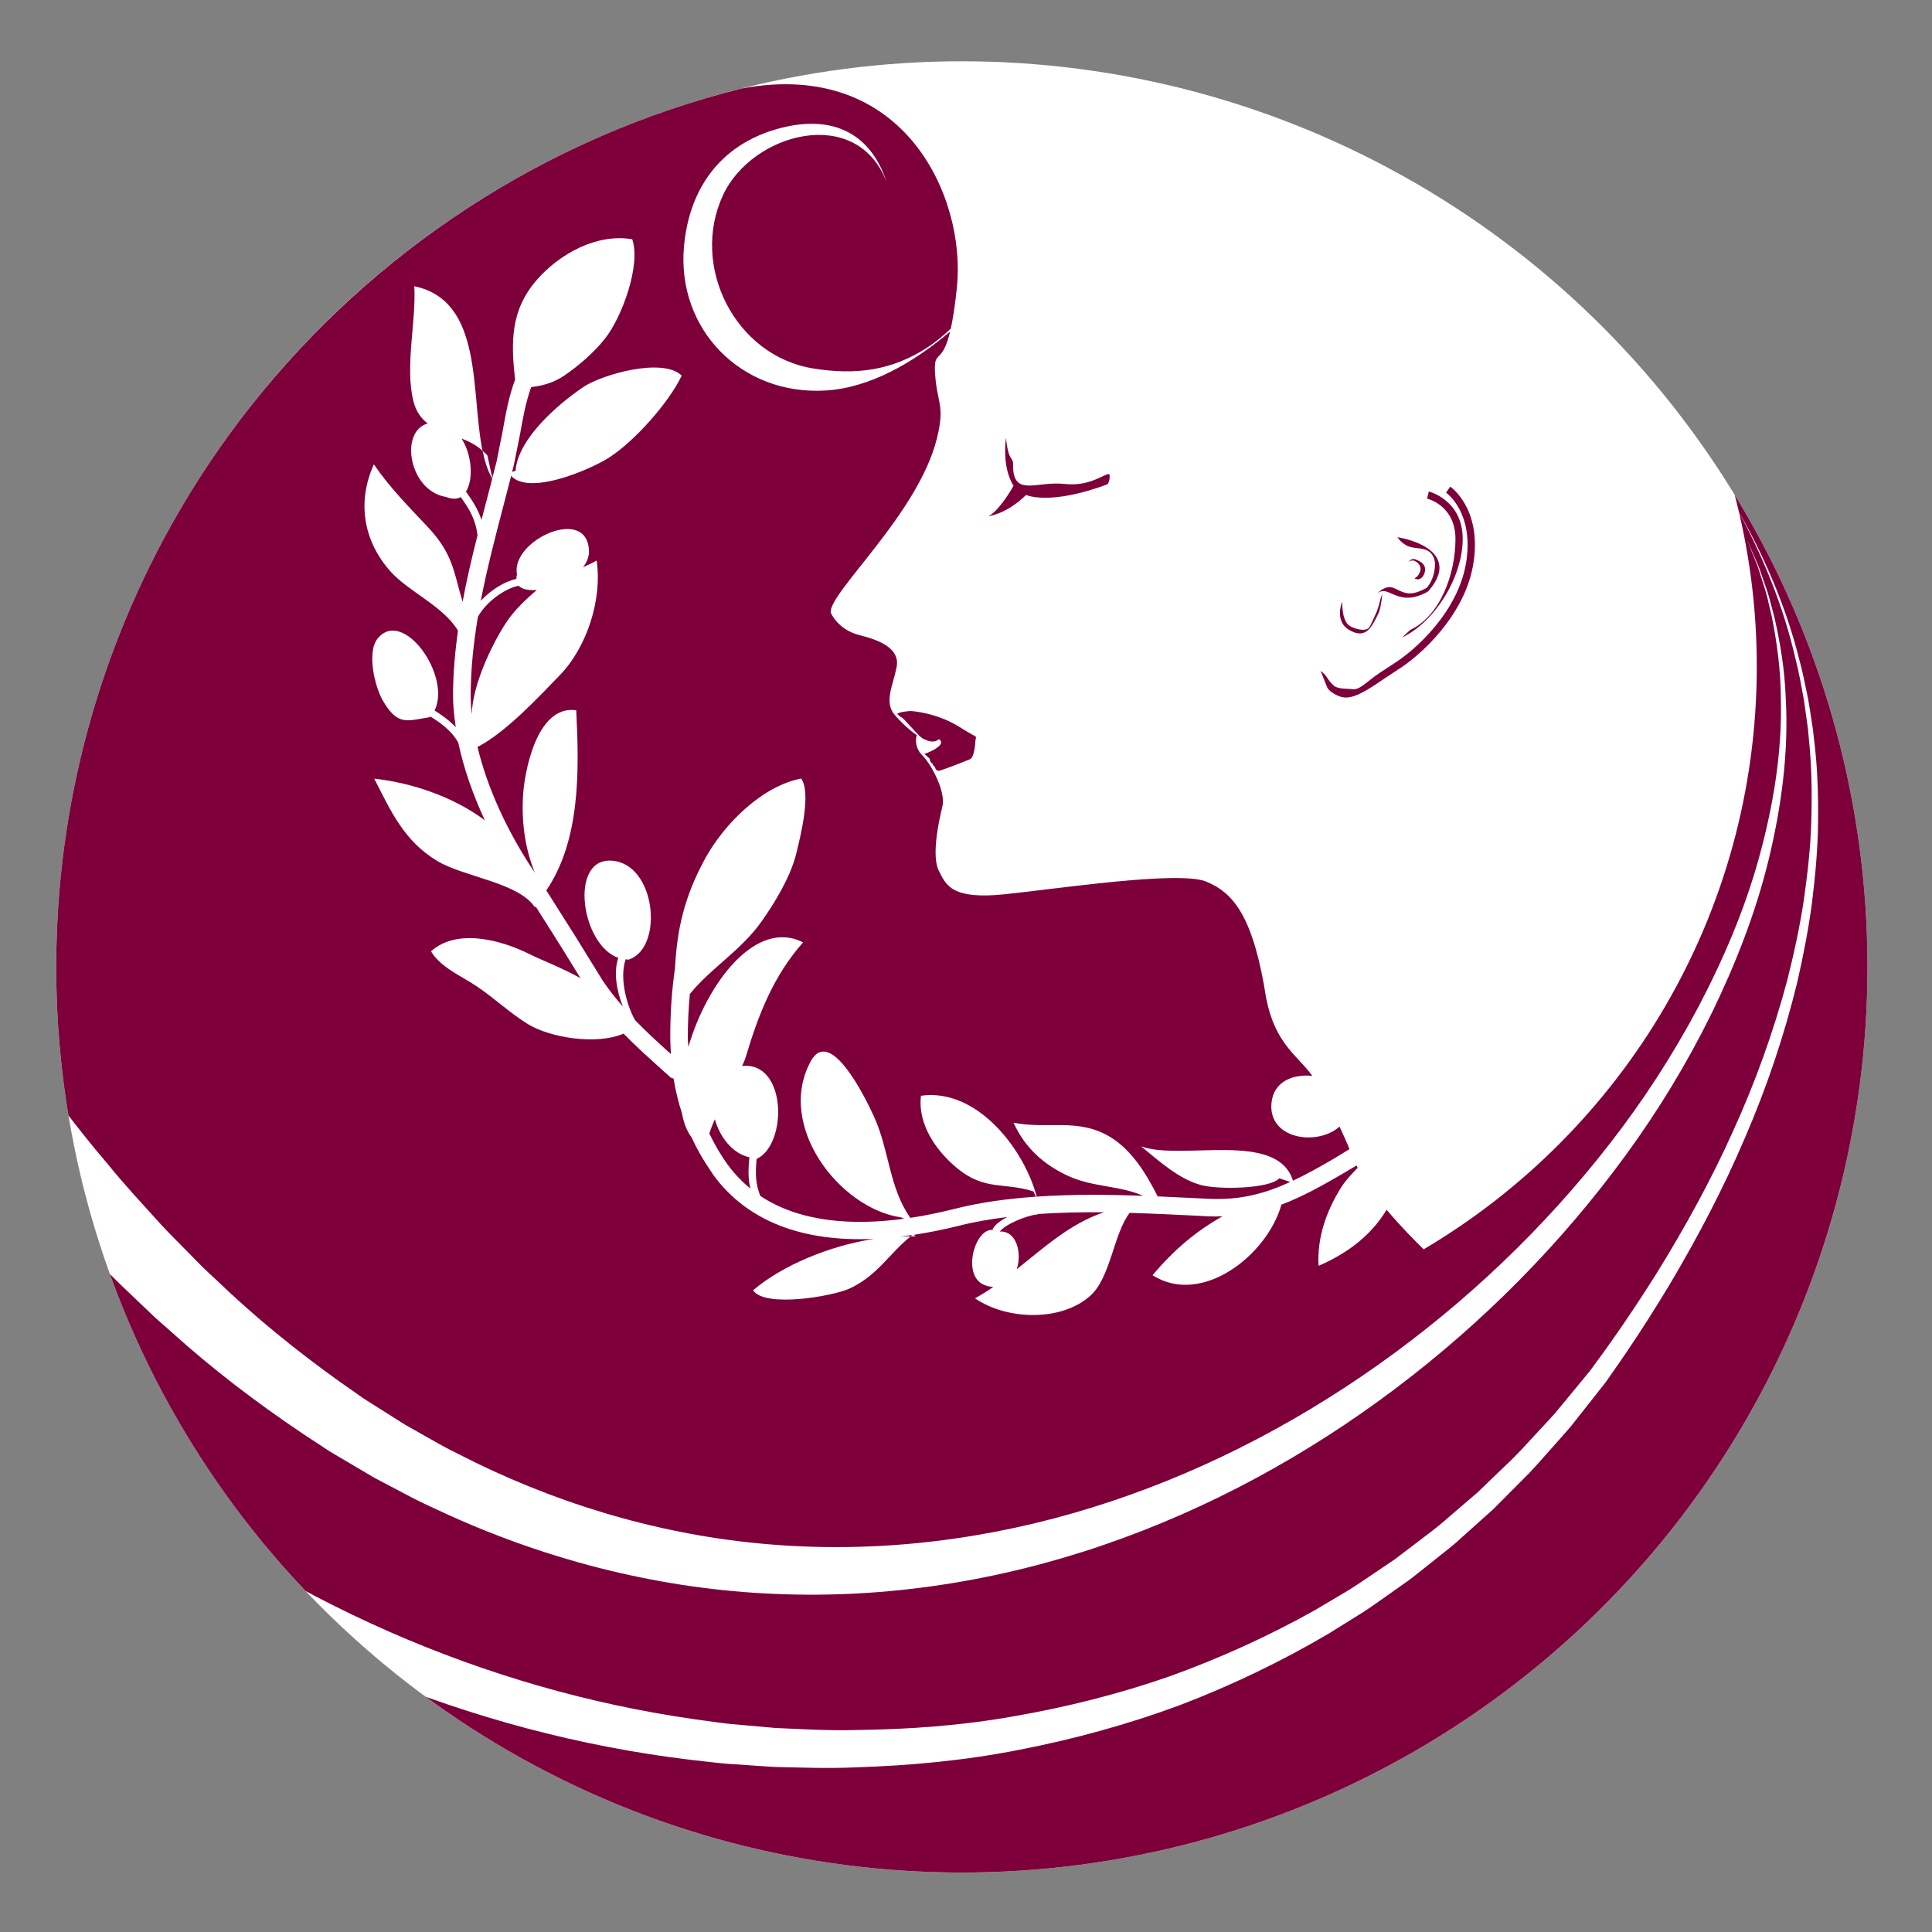 <?xml version="1.0" encoding="UTF-8"?>
<svg xmlns="http://www.w3.org/2000/svg" xmlns:xlink="http://www.w3.org/1999/xlink" version="1.1" id="レイヤー_1" x="0px" y="0px" viewBox="0 0 320 320" style="enable-background:new 0 0 320 320;" xml:space="preserve">
<rect x="0" y="0" width="320" height="320" fill="#808080" stroke="none"/>
<style type="text/css">
	.st0{clip-path:url(#SVGID_2_);}
	.st1{fill:#7D003A;}
	.st2{fill:#FFFFFF;}
	.st3{fill:none;}
</style>
<g>
	<defs>
		<circle id="SVGID_1_" cx="159.31" cy="160.15" r="150"></circle>
	</defs>
	<clipPath id="SVGID_2_">
		<use xlink:href="#SVGID_1_" style="overflow:visible;"></use>
	</clipPath>
	<g class="st0">
		<path class="st1" d="M241.23,181.1c-0.05,0.02-0.1,0-0.15,0.02c-0.11,0.03-0.23,0.05-0.33,0.09L241.23,181.1z"></path>
		<path class="st1" d="M242.23,177.5c0.05,0.17,0.1,0.34,0.16,0.5c-0.11-0.13-0.23-0.25-0.38-0.37    C242.1,177.59,242.16,177.55,242.23,177.5z"></path>
		<path class="st1" d="M256.68,160.51c0.05-0.06,0.1-0.14,0.15-0.21c-0.18-0.15-0.31-0.32-0.38-0.53c0.15,0,0.28,0.04,0.44,0.03    l0.16,0.2c-0.07,0.12-0.14,0.2-0.21,0.3c0.07,0.05,0.17,0.09,0.26,0.14C256.95,160.46,256.81,160.49,256.68,160.51z"></path>
		<path class="st1" d="M259.23,163.03c-0.01-0.12-0.02-0.23-0.05-0.35c0.04-0.02,0.08-0.04,0.12-0.06    C259.29,162.75,259.24,162.89,259.23,163.03z"></path>
		<g>
			<circle class="st2" cx="159.31" cy="160.15" r="150"></circle>
			<path class="st1" d="M244.09,93c1.25-8.75-3.68-12.26-3.89-12.4l-0.69,1c0.18,0.13,4.52,3.26,3.38,11.23     c-1.2,8.39-8.47,14.88-12.14,17.15l-2.37,1.56c-2.2,1.5-3.23,2.89-4.58,2.59c-0.4-0.08-2.27,0.05-2.93-0.61     c-0.66-0.65-0.76-0.81-1.11-1.36c-0.35-0.55-1.03-1.05-1.03-1.05l1.13,2.82c0.43,0.72,1.71,1.38,2.44,1.54     c1.87,0.41,4.25-1.21,6.77-2.92l2.32-1.54C235.23,108.64,242.83,101.84,244.09,93z"></path>
			<path class="st1" d="M241.07,89.28c0,5.76-2.49,12.71-7.48,15.05l-1.36,1.25c5.44-2.56,10.04-10.03,10.04-16.31     c0-6.46-5.56-7.85-5.62-7.86l-0.28,1.18C236.58,82.64,241.07,83.79,241.07,89.28z"></path>
			<path class="st1" d="M230.53,98.33c1.27,0.56,3.01,1.33,5.99-0.35c1.73-1.95,2.24-3.63,1.69-5.09c-1.14-3.05-6.52-3.87-6.75-3.91     c0,0,0.72,1.21,2.13,1.61c1.42,0.4,3.2-0.05,3.94,1.92c0.38,1.02,0.05,3.39-1.21,4.85c-2.28,1.24-3.24,1.04-4.45,0.51     c-1-0.45-1.65-1.09-3.13-0.11l-0.67,0.51C228.99,97.66,229.57,97.91,230.53,98.33z"></path>
			<path class="st1" d="M223.49,104.35c0.91,0.52,1.64,0.68,2.3,0.48c1.08-0.33,1.67-1.51,2.49-3.15c0.48-0.97,0.67-3.3,0.67-3.3     l-0.3,0.81c0,0-0.33,1.63-0.86,2.67c-0.68,1.37-0.82,2.07-1.36,2.33c-0.76,0.35-2.19-0.12-2.77-0.46     c-0.91-0.48-1.17-1.82-1.27-2.63c-0.1-0.81-0.05-1.46-0.05-1.46C221.84,100.76,221.44,103.18,223.49,104.35z"></path>
			<path class="st1" d="M234.32,95.78c0,0,0.08,0.17,0.49,0.17c0.4,0,0.8-0.25,1.05-0.81c0.62-1.46-0.43-2.14-1.46-2.5     c-0.51-0.18-0.91,0.2-1.16,0.45c0.23-0.16,0.59-0.34,0.97-0.22c0.61,0.2,1.31,0.91,1.01,1.77     C234.91,95.5,234.54,95.6,234.32,95.78z"></path>
			<path class="st1" d="M176.37,80.16c-4.68-0.54-8.56,2.27-8.58-3.09c0.11-1.48-0.77-0.42-1.16-4.53c0,0-0.77,4.71,1.24,7.93     c0,0-2.29,4.12-4.16,5.03c0,0,2.9-0.28,6.25-3.52c0,0,3.83,1.83,13.48-1.77c0,0,0.43-0.53,0.35-1.49     C183.7,77.75,181.05,80.69,176.37,80.16z"></path>
			<path class="st1" d="M159.42,120.72l-0.36-0.23c-3.93-2.48-8.01-2.71-8.18-2.72c-0.33-0.02-2.24,0.18-2.25,0.52     c0,0.01,0.6,0.5,0.6,0.5c0.36-0.09,3.18,3.6,3.84,3.63c0.04,0.01,1.52,0.91,2.43,0c1.61,1.01-2.41,2.53-2.43,2.43     c-0.01-0.03,0.91,0.81,0.91,0.81c0.06,0.78,0.64,0.91,0.61,0.91c-0.33,0.07,0.24,0.3,0.32,0.63c0.07,0.32,0.39,0.53,0.72,0.45     c0.15-0.03,2.57-0.88,5.02-1.89c0.7-0.29,0.85-2.27,0.91-3.04C161.65,121.66,162.19,122.46,159.42,120.72z"></path>
			<g>
				<path class="st3" d="M287.09,81.59c-1.08,1.07-2.26,2.04-3.57,2.73c-0.91,0.48-1.9,0.91-2.91,1.29c-0.95,0.74-1.93,1.43-3,1.99      c-3.01,1.74-6.25,2.62-9.73,2.63c-1.71-0.23-3.42-0.46-5.13-0.69c-4.92-1.12-8.87-4.74-11.52-8.86      c-1.41-2.21-2.17-4.6-2.29-7.17c-0.57-2.56-0.46-5.13,0.34-7.69c0.6-2.51,1.75-4.69,3.45-6.56c0.97-1.5,2.26-2.7,3.69-3.75      c0.9-1.5,1.96-2.9,3.07-4.11c0.48-0.52,1.05-0.9,1.59-1.34c-26.74-24.74-62.47-39.92-101.78-39.92      c-12.58,0-24.8,1.57-36.48,4.49c26.96-5.04,37.16,18.02,35.66,32.84c-0.31,3.12-0.67,5.32-1.02,6.93      c-1.18,1.11-2.41,2.15-3.77,3.05c-5.94,3.92-12.01,4.68-19.01,3.55c-12.91-2.08-20.43-16.91-14.95-28.7      c4.79-10.32,22.17-15.07,27.1-2.18c-2.8-8.55-9.54-11.25-18.23-8.76c-9.44,2.71-14.49,9.95-15.33,19.43      c-1.23,13.71,9.49,24.7,23.44,23.86c7.38-0.44,14.58-4.63,20.64-9.76c-1.36,5.65-2.74,2.84-2.5,6.83      c0.3,5.16,1.72,5.23,0.3,10.91c-3.13,12.53-17.88,25.46-17.58,28.79c0,0,1.11,2.83,4.75,3.74c3.64,0.91,6.77,2.32,6.16,5.35      c-0.6,3.04-2.12,5.76-0.3,7.88c1.82,2.12,3.64,3.34,3.64,3.34s-0.61,1.81,0.91,3.33c1.52,1.52,3.94,6.06,3.34,8.49      c-0.61,2.42-1.82,8.18-0.61,10.6c1.21,2.43,2.12,4.85,10.91,3.94c8.79-0.91,28.79-3.94,33.34-2.12c4.55,1.82,7.88,5.76,10,19.4      c1.52,7.58,5.15,9.4,7.58,12.73c0,0,0.03,0.06,0.04,0.07c-3.11-0.33-6.39,0.88-6.75,4.45c-0.62,6.02,7.53,7.27,11.27,3.95      c0.58,1.21,1.13,2.47,1.65,3.73c-0.86,0.51-1.71,1.07-2.57,1.57c-2.38,1.39-4.59,2.62-6.79,3.66      c-2.61-8.38-18.48-3.23-25.16-5.69c3.04,2.48,6.24,5.43,9.96,6.42c2.9,0.78,11.35,0.62,12.93-1.13l1.82,0.61      c-4.2,1.92-8.35,3.04-13.47,2.79l-2.06-0.1c-2.1-0.1-4.26-0.21-6.43-0.3c-1.78-3.53-4.15-7.55-7.75-9.77      c-5.37-3.33-10.52-1.28-16.13-2.44c1.91,4.21,5.1,7.04,9.25,8.91c3.94,1.77,8.55,1.54,12.21,3.21      c-5.83-0.22-11.8-0.26-17.62,0.13c-2.09-7.9-9.9-18.02-19.17-16.71c-0.57,4.8,2.6,9.23,6.09,12.08      c4.51,3.66,7.68,2.22,12.53,3.76l0.43,0.88c-4.63,0.32-9.16,0.92-13.4,2c-2.35,0.59-4.85,1.12-7.41,1.51      c-3.53-5.02-3.46-11.09-5.97-16.67c-1.67-3.73-7.38-15.02-10.52-9.28c-5.8,10.66,4.72,24.35,14.95,25.87l0.53,0.22      c-8.27,1.12-17.12,0.69-23.84-3.78c-0.8-2.06-0.83-3.61-0.61-6.13c5.11-2.31,5.08-16.16-2.4-15.39      c0.26-0.57,0.49-1.11,0.63-1.58c2.09-7.01,4.57-13.34,9.46-18.89c-7.8-3.98-15.91,6.72-18.99,17.3c-0.02-0.43-0.1-0.84-0.1-1.28      c-0.02-2.54,0.12-5.04,0.34-7.47c3.42-4.25,8.46-7.19,11.85-11.98c2.24-3.16,4.83-7.45,5.76-11.23      c0.73-2.96,2.52-10.07,0.83-12.48c-6.5,1.25-12.74,7.49-15.87,13.19c-3.5,6.37-4.7,11.74-5.03,18.24      c-0.54,3.65-0.81,7.7-0.78,11.76c0,0.82,0.05,1.64,0.11,2.45c-2.06-1.85-4.07-3.68-5.96-5.64c-1.54-2.77-2.55-7.26-1.53-10.06      c0.14,0.01,0.28,0.05,0.43,0.05c0,0-0.36,0.15,0.19-0.05c5.72-2.07,4.37-15.99-3.05-16.34c-6.99-0.33-4.93,13.98,1.2,16.1      c-0.82,2.42-0.28,5.49,0.76,8.08c-1.16-1.34-2.29-2.74-3.33-4.29l-4.45-7.21l-4.9-7.75c5.64-8.34,5.45-19.84,4.95-29.84      c-6.52-0.93-8.62,10.2-8.83,14.49c-0.21,4.45,0.43,8.58,1.98,12.43c-4.61-6.87-7.9-14.15-9.5-20.84      c4.59-2.33,10.2-8.32,13.67-11.93c4.47-4.64,7.02-12.56,6.06-18.95c-0.79,0.45-1.53,0.78-2.26,1.11      c0.61-0.8,1.01-1.68,0.99-2.64c-0.15-7.71-13.03-1.81-11.92,3.82c-0.07,0.28-0.12,0.53-0.11,0.76      c-1.96,0.42-4.22,1.83-5.89,3.62c1.03-5.33,2.4-10.57,3.75-15.73l1.28-4.95c3.04,3.27,12.96-1,16.09-2.96      c4.29-2.67,10.05-9.2,12.16-13.65c-3.05-3.07-13.14-0.24-16.31,1.9c-4.32,2.92-10.81,8.58-11.21,13.86l-0.57,0.18l0.27-1.05      l1.05-5.22c0.48-2.72,0.95-5.33,1.84-7.78c1.66-0.18,3.63-0.64,5.49-1.91c2.52-1.72,4.98-3.89,6.77-6.16      c2.82-3.6,5.94-12.16,4.48-16.41c-5.84-1.01-12,2.37-15.8,6.72c-4.37,5.01-4.31,10.39-3.6,16.52c-1.04,2.78-1.56,5.68-2.06,8.51      l-1,5.02l-0.72,2.78l-0.81-3.74c-0.24-0.31-0.54-0.52-0.81-0.77c0.36,1.75,0.85,3.33,1.6,4.62l-0.97,3.74      c-0.27,1.02-0.54,2.06-0.81,3.09c-0.53-1.6-1.36-3.01-2.56-4.66l-0.06,0.05c1.32-1.97,1.08-6.09-0.68-8.84      c1.27,0.48,2.46,1.09,3.48,2.02c-2.01-9.7,0.2-24.86-11.3-27.26c0.34,5.78-1.57,13.21-0.17,18.95c0.44,1.81,1.31,2.95,2.39,3.78      c-4.76,1.34-3.06,11.22,3.05,12.17c0.98,0.38,1.8,0.38,2.42,0.02c1.6,2.21,2.49,3.87,2.78,6.35c-0.91,3.62-1.77,7.29-2.47,11      c-1.49-4.99-1.56-7.93-5.8-12.43c-3.15-3.35-6.35-6.59-8.89-10.34c-2.83,6.19-1.75,12.69,2.75,17.74      c3.02,3.38,8.82,5.8,11.17,9.81c-0.49,3.51-0.81,7.07-0.81,10.69c0,1.69,0.18,3.47,0.45,5.3c-1.13-1.2-2.41-2.08-3.51-2.77      c2.84-5.74-5.19-17.01-9.4-11.96c-1.9,2.27-0.48,8.06,0.81,10.28c2.49,4.31,4.01,3.38,7.84,2.78c0.03-0.03,0.04-0.07,0.07-0.1      c1.59,1.01,3.47,2.27,4.61,4.35c0.86,4.12,2.36,8.47,4.39,12.83c-5.37-4-12.29-6.25-18.32-6.89c2.74,5.34,4.89,10.3,10.47,13.65      c4.42,2.65,13.49,3.55,16.16,7.68l0.1-0.18l4.16,6.59l3.28,5.31c-3.04-1.71-6.64-3.08-8.35-3.94      c-4.59-2.31-12.09-4.43-16.41-0.51c1.58,2.67,5.01,4.07,7.52,5.76c2.91,1.94,5.48,4.41,8.49,6.27c3.66,2.27,11.4,3.54,15.88,1.6      c2.08,2.13,4.26,4.09,6.52,6.11l1.28,1.15c0.14,0.12,0.32,0.11,0.48,0.17c0.32,1.98,0.79,3.91,1.4,5.77      c0.27,1.57,0.79,2.93,1.59,4c0.86,1.87,1.87,3.65,3.03,5.34c0.05,0.08,0.1,0.15,0.15,0.23c0.18,0.25,0.33,0.51,0.51,0.76      c5.55,7.5,14.6,11.01,26.5,10.47c-7.32,1.15-15.18,4.38-20.01,8.52c1.96,2.93,13.15,1.01,16.01-0.31      c4.59-2.11,6.59-5.84,10.09-8.62c-0.59-0.02-1.19-0.01-1.8,0.01c0.7-0.08,1.37-0.13,2.07-0.24c-0.09,0.07-0.18,0.15-0.27,0.23      c0.27,0.01,0.56-0.02,0.83-0.01l-0.29-0.25c2.42-0.38,4.91-0.86,7.52-1.52c2.54-0.65,5.21-1.09,7.93-1.43      c-1.07,0.57-1.98,1.23-2.36,1.92c-0.04,0.08-0.03,0.13-0.05,0.21c-3.03-0.26-5.31,8-1.05,9.24c0.41,0.12,0.8,0.19,1.16,0.21      c-0.99,0.68-1.99,1.32-3.03,1.88c5.29,3.65,14.4,3.89,19.17-0.49c3.31-3.04,3.79-10.24,6.45-13.66c3.7,0.11,7.37,0.28,10.9,0.46      l2.07,0.11c0.83,0.04,1.61,0.02,2.4,0c-4.22,2.38-7.93,5.4-11.58,9.76c8.2,5.21,19.03-3.4,21.34-11.69      c3.35-1.26,6.58-3.03,10.15-5.13c0.76-0.45,1.53-0.91,2.3-1.36c0.07,0.13,0.12,0.26,0.18,0.39c-1.06,1.09-2.09,2.19-2.79,3.33      c-2.4,3.87-3.96,8.28-3.68,12.9c5.27-2.29,8.9-5.39,11.27-9.29c2.32,2.77,4.71,5.15,6.13,6.56      c33.02-19.51,55.17-55.45,55.17-96.58c0-9.82-1.29-19.34-3.67-28.42C287.24,81.81,287.16,81.7,287.09,81.59z M77.95,115.14      c0.01-4.39,0.48-8.71,1.2-12.99c1.31-2.38,4.4-4.7,6.75-5.14c0.58,0.61,1.7,0.8,3.01,0.7c-2.02,1.73-3.93,3.53-5.37,5.82      c-2.15,3.4-5.29,9.9-5.42,14.78C78.02,117.23,77.95,116.17,77.95,115.14z M120.59,192.99c-1.21-1.64-2.22-3.41-3.11-5.25      c0.25-0.78,0.56-1.57,0.91-2.37c0.84,2.99,2.92,5.68,5.72,6.3c-0.18,1.94-0.24,3.48,0.15,5.17      C122.94,195.76,121.7,194.48,120.59,192.99z M168.4,210.24c0.92-2.76-0.06-6.41-2.79-6.25c0.8-1.15,4.4-2.68,6.24-2.83v-0.06      c3.62-0.25,7.31-0.33,11.01-0.29C177.43,202.57,172.97,206.58,168.4,210.24z"></path>
				<path class="st1" d="M171.85,201.15c-1.84,0.15-5.44,1.68-6.24,2.83c2.72-0.15,3.71,3.5,2.79,6.25      c4.57-3.66,9.03-7.67,14.47-9.44c-3.7-0.04-7.39,0.05-11.01,0.29V201.15z"></path>
				<path class="st1" d="M149.03,204.8c0.61-0.02,1.21-0.03,1.8-0.01c0.1-0.08,0.18-0.15,0.27-0.23      C150.4,204.67,149.73,204.72,149.03,204.8z"></path>
				<path class="st1" d="M77.13,81.5l0.06-0.05c1.2,1.65,2.03,3.06,2.56,4.66c0.27-1.03,0.54-2.07,0.81-3.09l0.97-3.74      c-0.75-1.29-1.24-2.87-1.6-4.62c-1.02-0.93-2.21-1.54-3.48-2.02C78.21,75.4,78.45,79.53,77.13,81.5z"></path>
				<path class="st1" d="M88.92,97.72c-1.31,0.1-2.44-0.09-3.01-0.7c-2.35,0.44-5.45,2.75-6.75,5.14c-0.72,4.28-1.19,8.6-1.2,12.99      c0,1.03,0.07,2.09,0.18,3.17c0.12-4.88,3.27-11.38,5.42-14.78C84.99,101.25,86.89,99.45,88.92,97.72z"></path>
				<path class="st1" d="M235.8,206.93c-1.42-1.41-3.81-3.79-6.13-6.56c-2.37,3.91-6,7.01-11.27,9.29      c-0.28-4.63,1.28-9.03,3.68-12.9c0.7-1.14,1.73-2.24,2.79-3.33c-0.07-0.13-0.12-0.26-0.18-0.39c-0.76,0.45-1.53,0.91-2.3,1.36      c-3.57,2.09-6.81,3.87-10.15,5.13c-2.3,8.29-13.14,16.9-21.34,11.69c3.65-4.36,7.36-7.38,11.58-9.76c-0.78,0.02-1.57,0.04-2.4,0      l-2.07-0.11c-3.53-0.18-7.2-0.35-10.9-0.46c-2.66,3.43-3.14,10.63-6.45,13.66c-4.77,4.38-13.88,4.14-19.17,0.49      c1.03-0.56,2.04-1.2,3.03-1.88c-0.36-0.02-0.75-0.08-1.16-0.21c-4.26-1.24-1.98-9.51,1.05-9.24c0.03-0.08,0.01-0.13,0.05-0.21      c0.38-0.69,1.29-1.35,2.36-1.92c-2.73,0.34-5.4,0.78-7.93,1.43c-2.61,0.66-5.11,1.14-7.52,1.52l0.29,0.25      c-0.26-0.02-0.55,0.02-0.83,0.01c-3.5,2.78-5.5,6.51-10.09,8.62c-2.86,1.32-14.05,3.23-16.01,0.31      c4.83-4.14,12.69-7.38,20.01-8.52c-11.9,0.53-20.95-2.97-26.5-10.47c-0.18-0.25-0.34-0.51-0.51-0.76      c-0.05-0.08-0.11-0.15-0.15-0.23c-1.16-1.69-2.17-3.47-3.03-5.34c-0.8-1.08-1.32-2.44-1.59-4c-0.61-1.86-1.08-3.79-1.4-5.77      c-0.17-0.06-0.35-0.05-0.48-0.17l-1.28-1.15c-2.25-2.02-4.44-3.98-6.52-6.11c-4.48,1.94-12.22,0.67-15.88-1.6      c-3.01-1.86-5.58-4.33-8.49-6.27c-2.51-1.69-5.94-3.09-7.52-5.76c4.33-3.93,11.82-1.81,16.41,0.51      c1.71,0.86,5.31,2.23,8.35,3.94l-3.28-5.31l-4.16-6.59l-0.1,0.18c-2.67-4.13-11.75-5.03-16.16-7.68      c-5.58-3.35-7.72-8.31-10.47-13.65c6.02,0.65,12.95,2.89,18.32,6.89c-2.02-4.36-3.52-8.71-4.39-12.83      c-1.14-2.08-3.02-3.34-4.61-4.35c-0.03,0.03-0.04,0.07-0.07,0.1c-3.83,0.6-5.35,1.53-7.84-2.78c-1.29-2.22-2.71-8.01-0.81-10.28      c4.2-5.05,12.23,6.21,9.4,11.96c1.1,0.69,2.38,1.58,3.51,2.77c-0.27-1.83-0.46-3.62-0.45-5.3c0-3.62,0.33-7.18,0.81-10.69      c-2.35-4.02-8.15-6.43-11.17-9.81c-4.5-5.04-5.58-11.55-2.75-17.74c2.54,3.76,5.74,6.99,8.89,10.34      c4.24,4.5,4.31,7.44,5.8,12.43c0.69-3.72,1.55-7.38,2.47-11c-0.29-2.48-1.18-4.14-2.78-6.35c-0.63,0.36-1.44,0.37-2.42-0.02      c-6.11-0.95-7.81-10.83-3.05-12.17c-1.08-0.83-1.95-1.97-2.39-3.78c-1.4-5.74,0.51-13.17,0.17-18.95      c11.5,2.4,9.3,17.56,11.3,27.26c0.28,0.25,0.57,0.46,0.81,0.77l0.81,3.74l0.72-2.78l1-5.02c0.5-2.83,1.02-5.74,2.06-8.51      c-0.71-6.13-0.78-11.52,3.6-16.52c3.8-4.35,9.96-7.72,15.8-6.72c1.45,4.25-1.66,12.82-4.48,16.41      c-1.79,2.27-4.25,4.44-6.77,6.16c-1.86,1.27-3.83,1.73-5.49,1.91c-0.88,2.44-1.36,5.05-1.84,7.78l-1.05,5.22l-0.27,1.05      l0.57-0.18c0.4-5.28,6.89-10.94,11.21-13.86c3.16-2.14,13.26-4.96,16.31-1.9c-2.11,4.45-7.88,10.97-12.16,13.65      c-3.13,1.96-13.05,6.23-16.09,2.96l-1.28,4.95c-1.35,5.16-2.72,10.4-3.75,15.73c1.67-1.79,3.93-3.2,5.89-3.62      c0-0.23,0.04-0.48,0.11-0.76c-1.11-5.62,11.77-11.53,11.92-3.82c0.02,0.95-0.37,1.84-0.99,2.64c0.73-0.32,1.47-0.65,2.26-1.11      c0.96,6.39-1.59,14.31-6.06,18.95c-3.47,3.61-9.08,9.6-13.67,11.93c1.6,6.7,4.89,13.98,9.5,20.84      c-1.55-3.84-2.19-7.98-1.98-12.43c0.2-4.29,2.3-15.42,8.83-14.49c0.51,10,0.7,21.5-4.95,29.84l4.9,7.75l4.45,7.21      c1.04,1.55,2.17,2.95,3.33,4.29c-1.03-2.59-1.58-5.66-0.76-8.08c-6.13-2.12-8.19-16.43-1.2-16.1      c7.42,0.35,8.78,14.28,3.05,16.34c-0.55,0.2-0.19,0.05-0.19,0.05c-0.15,0-0.28-0.04-0.43-0.05c-1.03,2.8-0.01,7.28,1.53,10.06      c1.89,1.96,3.89,3.79,5.96,5.64c-0.05-0.81-0.1-1.63-0.11-2.45c-0.03-4.06,0.24-8.11,0.78-11.76c0.34-6.5,1.54-11.87,5.03-18.24      c3.14-5.69,9.37-11.93,15.87-13.19c1.69,2.4-0.1,9.52-0.83,12.48c-0.93,3.79-3.52,8.08-5.76,11.23      c-3.39,4.79-8.43,7.73-11.85,11.98c-0.22,2.43-0.35,4.93-0.34,7.47c0.01,0.43,0.09,0.85,0.1,1.28      c3.08-10.58,11.2-21.29,18.99-17.3c-4.89,5.55-7.37,11.88-9.46,18.89c-0.14,0.47-0.37,1.01-0.63,1.58      c7.48-0.77,7.51,13.08,2.4,15.39c-0.23,2.52-0.19,4.08,0.61,6.13c6.72,4.47,15.57,4.9,23.84,3.78l-0.53-0.22      c-10.23-1.51-20.76-15.21-14.95-25.87c3.13-5.75,8.84,5.55,10.52,9.28c2.51,5.58,2.44,11.65,5.97,16.67      c2.56-0.39,5.06-0.92,7.41-1.51c4.24-1.08,8.77-1.68,13.4-2l-0.43-0.88c-4.84-1.54-8.02-0.09-12.53-3.76      c-3.5-2.85-6.66-7.28-6.09-12.08c9.28-1.31,17.08,8.81,19.17,16.71c5.81-0.4,11.78-0.35,17.62-0.13      c-3.65-1.67-8.26-1.44-12.21-3.21c-4.16-1.87-7.34-4.7-9.25-8.91c5.61,1.16,10.76-0.89,16.13,2.44c3.6,2.23,5.97,6.25,7.75,9.77      c2.17,0.09,4.33,0.2,6.43,0.3l2.06,0.1c5.12,0.25,9.27-0.86,13.47-2.79l-1.82-0.61c-1.58,1.75-10.03,1.91-12.93,1.13      c-3.72-1-6.92-3.94-9.96-6.42c6.67,2.45,22.55-2.7,25.16,5.69c2.2-1.03,4.41-2.27,6.79-3.66c0.86-0.5,1.71-1.06,2.57-1.57      c-0.52-1.26-1.07-2.52-1.65-3.73c-3.74,3.31-11.88,2.07-11.27-3.95c0.36-3.57,3.64-4.78,6.75-4.45      c-0.01-0.01-0.04-0.07-0.04-0.07c-2.42-3.34-6.06-5.16-7.58-12.73c-2.12-13.64-5.45-17.57-10-19.4      c-4.55-1.82-24.55,1.21-33.34,2.12c-8.79,0.91-9.7-1.51-10.91-3.94c-1.21-2.42,0-8.18,0.61-10.6c0.6-2.43-1.82-6.97-3.34-8.49      c-1.52-1.51-0.91-3.33-0.91-3.33s-1.82-1.21-3.64-3.34c-1.82-2.12-0.3-4.85,0.3-7.88c0.61-3.03-2.52-4.44-6.16-5.35      c-3.63-0.91-4.75-3.74-4.75-3.74c-0.3-3.33,14.45-16.27,17.58-28.79c1.42-5.68,0-5.76-0.3-10.91c-0.24-3.99,1.14-1.18,2.5-6.83      c-6.06,5.13-13.26,9.32-20.64,9.76c-13.95,0.84-24.67-10.15-23.44-23.86c0.85-9.47,5.9-16.71,15.33-19.43      c8.69-2.49,15.43,0.21,18.23,8.76c-4.93-12.89-22.31-8.15-27.1,2.18c-5.48,11.8,2.04,26.63,14.95,28.7      c7.01,1.13,13.07,0.37,19.01-3.55c1.36-0.9,2.59-1.94,3.77-3.05c0.35-1.61,0.71-3.81,1.02-6.93c1.5-14.82-8.7-37.88-35.66-32.84      C57.62,30.93,9.31,89.89,9.31,160.15c0,82.84,67.16,150,150,150s150-67.16,150-150c0-28.67-8.05-55.45-22-78.23      c2.38,9.08,3.67,18.6,3.67,28.42C290.98,151.48,268.82,187.41,235.8,206.93z"></path>
				<path class="st1" d="M124.12,191.68c-2.8-0.62-4.88-3.32-5.72-6.3c-0.35,0.8-0.67,1.59-0.91,2.37c0.89,1.84,1.9,3.61,3.11,5.25      c1.11,1.49,2.34,2.77,3.68,3.86C123.88,195.16,123.94,193.62,124.12,191.68z"></path>
			</g>
		</g>
		<g>
			<path class="st2" d="M287.66,84.17c4.49,7.79,8.1,16.13,10.31,24.89c0.61,2.17,1.02,4.39,1.49,6.6c0.21,1.11,0.36,2.23,0.54,3.34     l0.26,1.67l0.19,1.68c0.57,4.48,0.72,9.01,0.68,13.53c-0.02,4.52-0.45,9.04-0.99,13.52c-0.59,4.49-1.46,8.93-2.47,13.34     c-2.15,8.79-5.05,17.4-8.65,25.71c-3.54,8.33-7.77,16.36-12.38,24.15c-2.34,3.88-4.75,7.71-7.3,11.45     c-0.62,0.95-1.29,1.87-1.93,2.8c-0.67,0.92-1.26,1.89-1.99,2.77l-4.23,5.36l-1.06,1.34c-0.37,0.44-0.75,0.85-1.12,1.28     l-2.26,2.55c-1.51,1.7-2.99,3.43-4.63,5.01L247.3,250l-5.09,4.56c-1.66,1.57-3.5,2.91-5.27,4.35l-2.68,2.13     c-0.88,0.73-1.85,1.33-2.77,2.01c-1.87,1.3-3.71,2.66-5.61,3.91l-5.81,3.62c-7.87,4.63-16.13,8.6-24.68,11.86     c-8.58,3.18-17.43,5.6-26.41,7.35c-8.98,1.79-18.13,2.65-27.27,2.94c-4.58,0.21-9.15,0.03-13.73-0.08l-6.85-0.47     c-1.14-0.06-2.28-0.19-3.42-0.32l-3.41-0.39c-36.4-4.38-71.4-19.1-100.53-41.53l5.57-7.07c27.42,22.05,60.82,36.95,95.83,41.91     l3.28,0.45c1.09,0.15,2.19,0.3,3.29,0.38l6.6,0.59c4.41,0.2,8.83,0.47,13.25,0.35c8.83-0.1,17.68-0.73,26.39-2.29     c8.71-1.51,17.31-3.67,25.67-6.58c8.33-2.99,16.41-6.66,24.15-10.99l5.72-3.4c1.88-1.18,3.68-2.46,5.53-3.69     c0.91-0.64,1.87-1.2,2.73-1.9l2.65-2.02c1.75-1.36,3.57-2.64,5.22-4.13l5.06-4.34l4.8-4.62c1.64-1.5,3.11-3.17,4.63-4.8     l2.27-2.45c0.38-0.41,0.76-0.81,1.13-1.23l1.06-1.29l4.24-5.14c0.73-0.84,1.33-1.78,2.01-2.67c0.65-0.9,1.32-1.79,1.95-2.71     c2.59-3.65,5.05-7.38,7.44-11.16c4.71-7.59,9.05-15.44,12.72-23.59c3.72-8.13,6.76-16.57,9.07-25.21     c1.09-4.33,2.05-8.71,2.72-13.13c0.63-4.42,1.15-8.88,1.26-13.35c0.13-4.47,0.07-8.96-0.4-13.41l-0.15-1.67l-0.23-1.66     c-0.16-1.11-0.29-2.22-0.47-3.33c-0.42-2.2-0.78-4.42-1.35-6.59C295.41,100.45,291.98,92.05,287.66,84.17z"></path>
		</g>
		<g>
			<path class="st2" d="M1.92,171.9c5.1,7.19,10.29,14.33,16.01,21.01c2.77,3.43,5.78,6.62,8.72,9.89c1.48,1.62,3.07,3.14,4.59,4.71     l2.31,2.35c0.78,0.77,1.6,1.5,2.4,2.25c6.32,6.09,13.14,11.6,20.24,16.69l2.68,1.88l1.34,0.94l1.38,0.88l5.54,3.5l5.7,3.22     c1.9,1.07,3.88,1.98,5.82,2.98c15.67,7.64,32.74,12.46,50.19,13.7c17.45,1.28,35.17-0.97,52.01-6.2     c16.86-5.22,32.87-13.35,47.37-23.61c14.51-10.27,27.57-22.68,38.51-36.79c5.48-7.05,10.35-14.57,14.54-22.46     c4.16-7.9,7.7-16.16,10.08-24.79c2.37-8.61,3.86-17.54,3.61-26.5c-0.02-4.49-0.61-8.95-1.48-13.35l-0.77-3.28     c-0.26-1.09-0.66-2.15-0.98-3.23l-0.51-1.61c-0.17-0.54-0.41-1.05-0.61-1.57l-1.26-3.13l1.35,3.1c0.22,0.52,0.47,1.03,0.66,1.56     l0.56,1.6c0.35,1.07,0.78,2.12,1.08,3.21l0.87,3.27c1.01,4.4,1.74,8.89,1.9,13.41c0.52,9.06-0.71,18.14-2.85,26.95     c-2.16,8.82-5.5,17.32-9.48,25.48c-4.02,8.15-8.75,15.95-14.11,23.29c-10.71,14.7-23.66,27.78-38.24,38.77     c-14.57,10.98-30.83,19.88-48.23,25.85c-17.38,5.98-35.95,8.94-54.49,8.13c-18.55-0.75-36.93-5.34-53.87-12.98     c-2.1-1-4.24-1.91-6.3-2.99l-6.17-3.25l-6-3.54l-1.5-0.89l-1.45-0.96l-2.91-1.91c-7.69-5.17-15.09-10.8-21.94-17.01     c-0.86-0.77-1.75-1.51-2.6-2.3l-2.51-2.39c-1.66-1.61-3.37-3.16-4.98-4.82c-3.19-3.33-6.46-6.6-9.46-10.1     c-6.21-6.83-11.85-14.11-17.39-21.45L1.92,171.9z"></path>
		</g>
	</g>
</g>
</svg>
